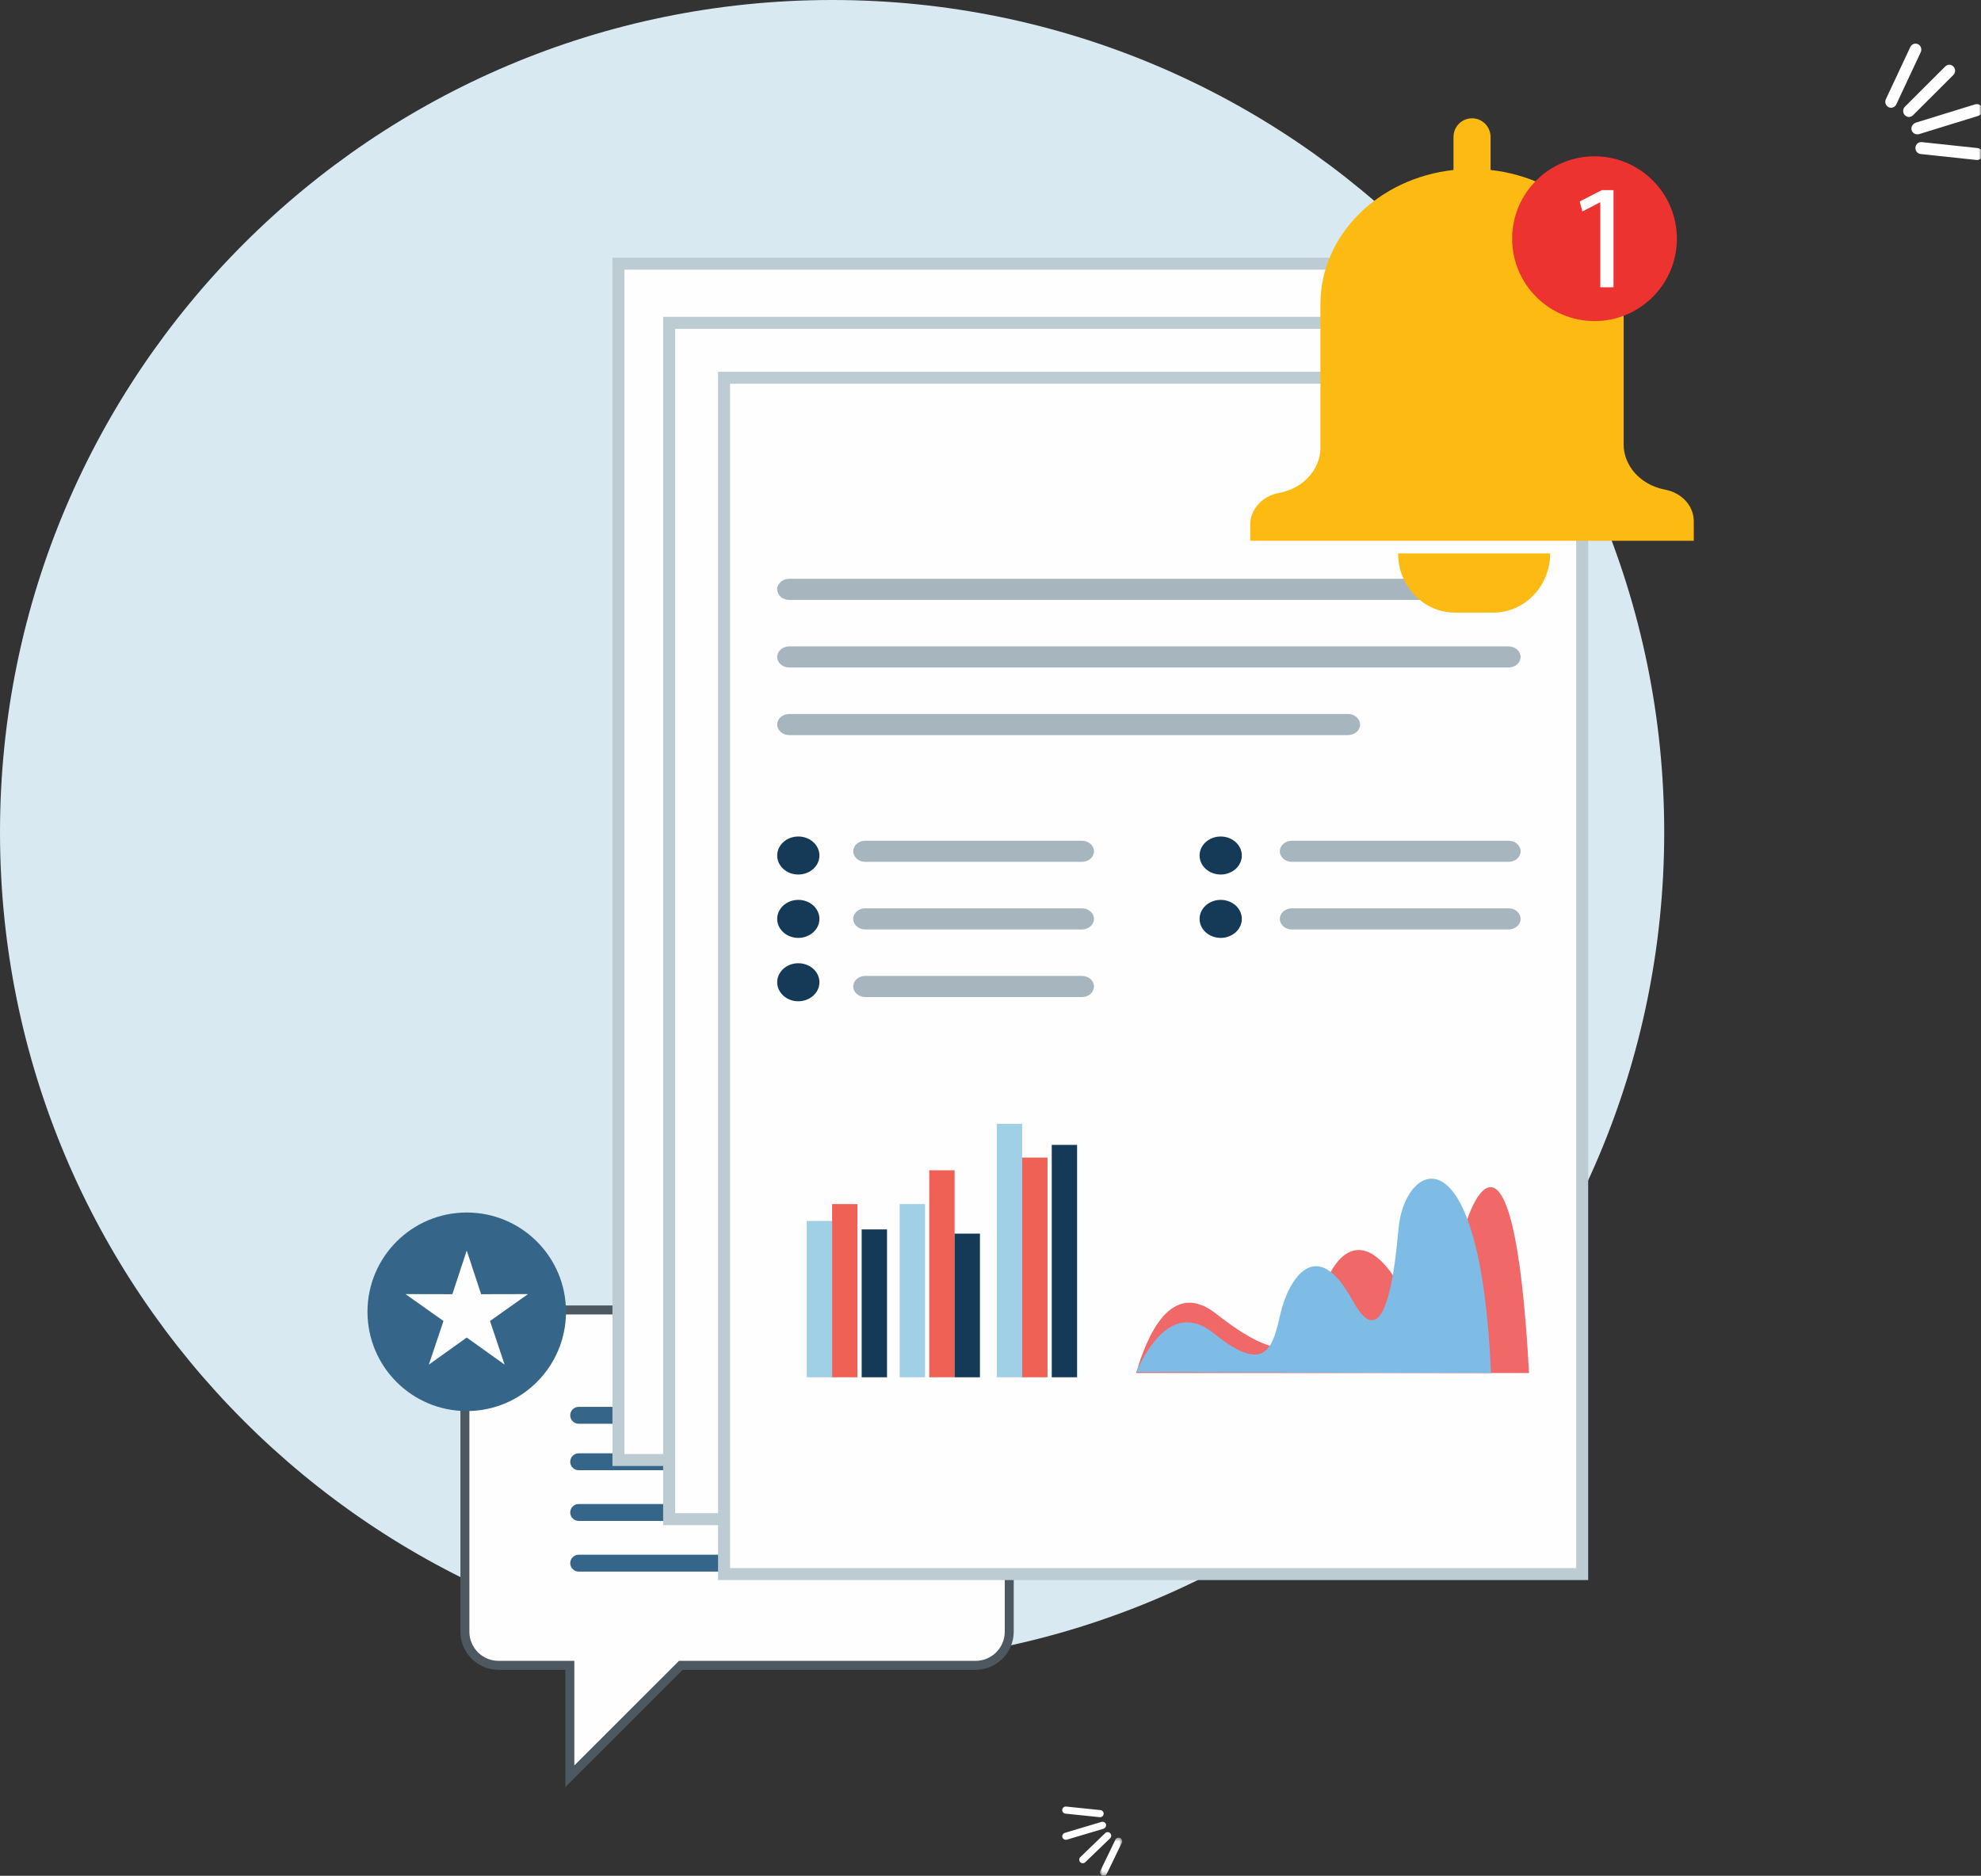<?xml version="1.0" encoding="UTF-8"?>
<svg width="469px" height="444px" viewBox="0 0 469 444" version="1.1" xmlns="http://www.w3.org/2000/svg" xmlns:xlink="http://www.w3.org/1999/xlink">
    <rect x="0" y="0" width="469" height="444" fill="#333333" stroke="none"/>
    <!-- Generator: sketchtool 59.1 (101010) - https://sketch.com -->
    <title>2327A5D5-FC90-49E0-B7C8-3CA8C0F64759</title>
    <desc>Created with sketchtool.</desc>
    <defs>
        <polygon id="path-1" points="0.93 0.589 6.178 0.589 6.178 9.625 0.93 9.625"/>
        <polygon id="path-3" points="0 444 469 444 469 0 0 0"/>
    </defs>
    <g id="Home" stroke="none" stroke-width="1" fill="none" fill-rule="evenodd">
        <g id="Sales-Prospecting" transform="translate(-331, -2933)">
            <g id="Group-128" transform="translate(331, 2933)">
                <path d="M196.998,394 C88.2,394 0,305.8 0,197 C0,88.2 88.2,0 196.998,0 C305.8,0 394,88.2 394,197 C394,305.8 305.8,394 196.998,394 Z" id="Fill-1" fill="#D9E9F2"/>
                <path d="M230.081,310 L117.917,310 C113.545,310 110,313.554 110,317.939 L110,385.897 C110,390.283 113.545,393.837 117.917,393.837 L134.683,393.837 L134.683,420 L160.779,393.837 L230.081,393.837 C234.455,393.837 238,390.283 238,385.897 L238,317.939 C238,313.554 234.455,310 230.081,310" id="Fill-3" fill="#FEFEFE"/>
                <path d="M118.035,311.122 C114.224,311.122 111.123,314.219 111.123,318.028 L111.123,386.219 C111.123,390.028 114.224,393.125 118.035,393.125 L135.975,393.125 L135.975,417.878 L160.749,393.125 L230.967,393.125 C234.776,393.125 237.877,390.028 237.877,386.219 L237.877,318.028 C237.877,314.219 234.776,311.122 230.967,311.122 L118.035,311.122 Z M133.852,423 L133.852,395.247 L118.035,395.247 C113.054,395.247 109,391.197 109,386.219 L109,318.028 C109,313.05 113.054,309 118.035,309 L230.967,309 C235.946,309 240,313.05 240,318.028 L240,386.219 C240,391.197 235.946,395.247 230.967,395.247 L161.628,395.247 L133.852,423 Z" id="Fill-5" fill="#4E5861"/>
                <path d="M136.997,337 L212.999,337 C214.104,337 215,336.105 215,335.001 C215,333.895 214.104,333 212.999,333 L136.997,333 C135.892,333 135,333.895 135,335.001 C135,336.105 135.892,337 136.997,337" id="Fill-7" fill="#35668A"/>
                <path d="M136.997,348 L212.999,348 C214.104,348 215,347.105 215,346.001 C215,344.895 214.104,344 212.999,344 L136.997,344 C135.892,344 135,344.895 135,346.001 C135,347.105 135.892,348 136.997,348" id="Fill-9" fill="#35668A"/>
                <path d="M136.997,360 L212.999,360 C214.104,360 215,359.105 215,357.999 C215,356.893 214.104,356 212.999,356 L136.997,356 C135.892,356 135,356.893 135,357.999 C135,359.105 135.892,360 136.997,360" id="Fill-11" fill="#35668A"/>
                <path d="M136.999,372 L187.001,372 C188.107,372 189,371.105 189,370.001 C189,368.895 188.107,368 187.001,368 L136.999,368 C135.893,368 135,368.895 135,370.001 C135,371.105 135.893,372 136.999,372" id="Fill-13" fill="#35668A"/>
                <path d="M110.501,334 C123.479,334 134,323.48 134,310.5 C134,297.522 123.479,287 110.501,287 C97.521,287 87,297.522 87,310.5 C87,323.48 97.521,334 110.501,334 Z" id="Fill-15" fill="#35668A"/>
                <polygon id="Fill-17" fill="#FEFEFE" points="110.5 316.597 119.461 323 116.009 312.678 125 306.313 113.904 306.337 110.5 296 107.094 306.337 96 306.313 104.991 312.678 101.537 323"/>
                <g id="Group-28" transform="translate(251, 427)">
                    <path d="M11.84,6.925 L11.84,6.925 C12.163,7.259 12.152,7.792 11.818,8.117 L5.941,13.787 C5.605,14.112 5.072,14.101 4.749,13.768 C4.426,13.432 4.436,12.899 4.77,12.574 L10.648,6.902 C10.983,6.581 11.517,6.59 11.84,6.925" id="Fill-19" fill="#FEFEFE"/>
                    <g id="Group-23" transform="translate(8.5, 7.375)">
                        <mask id="mask-2" fill="white">
                            <use xlink:href="#path-1"/>
                        </mask>
                        <g id="Clip-22"/>
                        <path d="M5.703,0.673 L5.703,0.673 C6.122,0.877 6.296,1.381 6.094,1.799 L2.533,9.15 C2.329,9.571 1.825,9.745 1.407,9.541 C0.986,9.337 0.812,8.833 1.016,8.415 L4.577,1.066 C4.779,0.646 5.285,0.471 5.703,0.673" id="Fill-21" fill="#FEFEFE" mask="url(#mask-2)"/>
                    </g>
                    <path d="M10.285,2.374 L10.285,2.374 C10.239,2.838 9.822,3.173 9.359,3.127 L1.235,2.287 C0.772,2.241 0.436,1.826 0.485,1.363 C0.532,0.9 0.946,0.562 1.409,0.611 L9.533,1.448 C9.996,1.497 10.332,1.911 10.285,2.374" id="Fill-24" fill="#FEFEFE"/>
                    <path d="M10.844,4.807 L10.844,4.807 C10.975,5.251 10.691,5.733 10.202,5.878 L1.636,8.432 C1.149,8.576 0.644,8.334 0.512,7.888 C0.378,7.442 0.667,6.964 1.154,6.817 L9.72,4.261 C10.208,4.116 10.712,4.361 10.844,4.807" id="Fill-26" fill="#FEFEFE"/>
                </g>
                <polygon id="Fill-29" fill="#FEFEFE" points="350 63 147 63 147 79.011 147 79.013 147 346 151.547 346 333.098 346 350 346 350 329.991 350 329.989"/>
                <mask id="mask-4" fill="white">
                    <use xlink:href="#path-3"/>
                </mask>
                <g id="Clip-32"/>
                <path d="M147.834,344.166 L348.166,344.166 L348.166,63.834 L147.834,63.834 L147.834,344.166 Z M145,347 L351,347 L351,61 L145,61 L145,347 Z" id="Fill-31" fill="#BDCBD2" mask="url(#mask-4)"/>
                <path d="M332.132,115 L161.866,115 C160.283,115 159,113.881 159,112.501 C159,111.119 160.283,110 161.866,110 L332.132,110 C333.715,110 335,111.119 335,112.501 C335,113.881 333.715,115 332.132,115" id="Fill-33" fill="#A7B6BE" mask="url(#mask-4)"/>
                <path d="M332.132,131 L161.866,131 C160.283,131 159,129.881 159,128.499 C159,127.119 160.283,126 161.866,126 L332.132,126 C333.715,126 335,127.119 335,128.499 C335,129.881 333.715,131 332.132,131" id="Fill-34" fill="#A7B6BE" mask="url(#mask-4)"/>
                <path d="M294.142,147 L161.854,147 C160.277,147 159,145.881 159,144.499 C159,143.119 160.277,142 161.854,142 L294.142,142 C295.719,142 297,143.119 297,144.499 C297,145.881 295.719,147 294.142,147" id="Fill-35" fill="#A7B6BE" mask="url(#mask-4)"/>
                <path d="M231.151,177 L179.849,177 C178.276,177 177,175.881 177,174.501 C177,173.119 178.276,172 179.849,172 L231.151,172 C232.724,172 234,173.119 234,174.501 C234,175.881 232.724,177 231.151,177" id="Fill-36" fill="#A7B6BE" mask="url(#mask-4)"/>
                <path d="M332.151,177 L280.851,177 C279.278,177 278,175.881 278,174.501 C278,173.119 279.278,172 280.851,172 L332.151,172 C333.724,172 335,173.119 335,174.501 C335,175.881 333.724,177 332.151,177" id="Fill-37" fill="#A7B6BE" mask="url(#mask-4)"/>
                <path d="M231.151,193 L179.849,193 C178.276,193 177,191.881 177,190.499 C177,189.119 178.276,188 179.849,188 L231.151,188 C232.724,188 234,189.119 234,190.499 C234,191.881 232.724,193 231.151,193" id="Fill-38" fill="#A7B6BE" mask="url(#mask-4)"/>
                <path d="M332.151,193 L280.851,193 C279.278,193 278,191.881 278,190.499 C278,189.119 279.278,188 280.851,188 L332.151,188 C333.724,188 335,189.119 335,190.499 C335,191.881 333.724,193 332.151,193" id="Fill-39" fill="#A7B6BE" mask="url(#mask-4)"/>
                <path d="M231.151,209 L179.849,209 C178.276,209 177,207.881 177,206.499 C177,205.119 178.276,204 179.849,204 L231.151,204 C232.724,204 234,205.119 234,206.499 C234,207.881 232.724,209 231.151,209" id="Fill-40" fill="#A7B6BE" mask="url(#mask-4)"/>
                <path d="M169,174.499 C169,176.984 166.761,179 164,179 C161.236,179 159,176.984 159,174.499 C159,172.014 161.236,170 164,170 C166.761,170 169,172.014 169,174.499" id="Fill-41" fill="#143A58" mask="url(#mask-4)"/>
                <path d="M169,190.501 C169,192.986 166.761,195 164,195 C161.236,195 159,192.986 159,190.501 C159,188.016 161.236,186 164,186 C166.761,186 169,188.016 169,190.501" id="Fill-42" fill="#143A58" mask="url(#mask-4)"/>
                <path d="M169,205.499 C169,207.984 166.761,210 164,210 C161.236,210 159,207.984 159,205.499 C159,203.014 161.236,201 164,201 C166.761,201 169,203.014 169,205.499" id="Fill-43" fill="#143A58" mask="url(#mask-4)"/>
                <path d="M269,174.499 C269,176.984 266.761,179 264,179 C261.236,179 259,176.984 259,174.499 C259,172.014 261.236,170 264,170 C266.761,170 269,172.014 269,174.499" id="Fill-44" fill="#143A58" mask="url(#mask-4)"/>
                <path d="M269,190.501 C269,192.986 266.761,195 264,195 C261.236,195 259,192.986 259,190.501 C259,188.016 261.236,186 264,186 C266.761,186 269,188.016 269,190.501" id="Fill-45" fill="#143A58" mask="url(#mask-4)"/>
                <path d="M298.334,271.498 L313,295.311 C298.972,302.906 281.033,298.397 272.934,285.246 C264.835,272.095 269.642,255.278 283.67,247.685 C288.3,245.179 292.989,244 298.334,244 L298.334,271.498 Z" id="Fill-46" fill="#143A58" mask="url(#mask-4)"/>
                <path d="M298,271.951 L325.06,262 C330.184,274.785 324.873,289.153 312.493,296 L298,271.951 Z" id="Fill-47" fill="#B4D5B2" mask="url(#mask-4)"/>
                <path d="M299,272 L312.129,247 C318.761,250.278 323.331,255.203 326,261.945 L299,272 Z" id="Fill-48" fill="#A0D0E5" mask="url(#mask-4)"/>
                <path d="M300,267 L300,239 C304.903,239 308.632,239.876 313,242.052 L300,267 Z" id="Fill-49" fill="#F06155" mask="url(#mask-4)"/>
                <polygon id="Fill-50" fill="#A0D0E5" mask="url(#mask-4)" points="188 298 194 298 194 257 188 257"/>
                <polygon id="Fill-51" fill="#F06155" mask="url(#mask-4)" points="195 298 201 298 201 249 195 249"/>
                <polygon id="Fill-52" fill="#143A58" mask="url(#mask-4)" points="201 298 207 298 207 264 201 264"/>
                <polygon id="Fill-53" fill="#A0D0E5" mask="url(#mask-4)" points="166 299 172 299 172 262 166 262"/>
                <polygon id="Fill-54" fill="#F06155" mask="url(#mask-4)" points="177.998 299 172 299 172 258 178 258"/>
                <polygon id="Fill-55" fill="#143A58" mask="url(#mask-4)" points="185 298 179 298 179.002 263 185 263"/>
                <polygon id="Fill-56" fill="#A0D0E5" mask="url(#mask-4)" points="211 299 217 299 217 239 211 239"/>
                <polygon id="Fill-57" fill="#F06155" mask="url(#mask-4)" points="217 299 223 299 223 247 217 247"/>
                <polygon id="Fill-58" fill="#143A58" mask="url(#mask-4)" points="224 298 230 298 230 243 224 243"/>
                <polygon id="Fill-59" fill="#FEFEFE" mask="url(#mask-4)" points="353 88 323 60 353 60"/>
                <polygon id="Fill-60" fill="#E53B2E" mask="url(#mask-4)" points="326 62 350 85 326 85"/>
                <polygon id="Fill-61" fill="#FEFEFE" mask="url(#mask-4)" points="362 77 159.002 77 159.002 93.011 159 93.013 159.002 360 163.549 360 345.098 360 362 360 362 343.991 362 343.987"/>
                <path d="M159.836,358.169 L360.166,358.169 L360.166,77.836 L159.836,77.836 L159.836,358.169 Z M157,361 L363,361 L363,75 L157,75 L157,361 Z" id="Fill-62" fill="#BDCBD2" mask="url(#mask-4)"/>
                <path d="M344.132,129 L173.866,129 C172.283,129 171,127.881 171,126.501 C171,125.119 172.283,124 173.866,124 L344.132,124 C345.715,124 347,125.119 347,126.501 C347,127.881 345.715,129 344.132,129" id="Fill-63" fill="#A7B6BE" mask="url(#mask-4)"/>
                <path d="M344.132,145 L173.866,145 C172.283,145 171,143.881 171,142.499 C171,141.119 172.283,140 173.866,140 L344.132,140 C345.715,140 347,141.119 347,142.499 C347,143.881 345.715,145 344.132,145" id="Fill-64" fill="#A7B6BE" mask="url(#mask-4)"/>
                <path d="M306.144,161 L173.854,161 C172.277,161 171,159.881 171,158.499 C171,157.119 172.277,156 173.854,156 L306.144,156 C307.721,156 309,157.119 309,158.499 C309,159.881 307.721,161 306.144,161" id="Fill-65" fill="#A7B6BE" mask="url(#mask-4)"/>
                <path d="M243.151,191 L191.851,191 C190.276,191 189,189.881 189,188.499 C189,187.119 190.276,186 191.851,186 L243.151,186 C244.724,186 246,187.119 246,188.499 C246,189.881 244.724,191 243.151,191" id="Fill-66" fill="#A7B6BE" mask="url(#mask-4)"/>
                <path d="M344.151,191 L292.851,191 C291.276,191 290,189.881 290,188.499 C290,187.119 291.276,186 292.851,186 L344.151,186 C345.724,186 347,187.119 347,188.499 C347,189.881 345.724,191 344.151,191" id="Fill-67" fill="#A7B6BE" mask="url(#mask-4)"/>
                <path d="M243.151,207 L191.851,207 C190.276,207 189,205.881 189,204.499 C189,203.119 190.276,202 191.851,202 L243.151,202 C244.724,202 246,203.119 246,204.499 C246,205.881 244.724,207 243.151,207" id="Fill-68" fill="#A7B6BE" mask="url(#mask-4)"/>
                <path d="M344.151,207 L292.851,207 C291.276,207 290,205.881 290,204.499 C290,203.119 291.276,202 292.851,202 L344.151,202 C345.724,202 347,203.119 347,204.499 C347,205.881 345.724,207 344.151,207" id="Fill-69" fill="#A7B6BE" mask="url(#mask-4)"/>
                <path d="M243.151,223 L191.851,223 C190.276,223 189,221.881 189,220.499 C189,219.119 190.276,218 191.851,218 L243.151,218 C244.724,218 246,219.119 246,220.499 C246,221.881 244.724,223 243.151,223" id="Fill-70" fill="#A7B6BE" mask="url(#mask-4)"/>
                <path d="M181,188.5 C181,190.984 178.761,193 176,193 C173.236,193 171,190.984 171,188.5 C171,186.016 173.236,184 176,184 C178.761,184 181,186.016 181,188.5" id="Fill-71" fill="#143A58" mask="url(#mask-4)"/>
                <path d="M181,204.499 C181,206.984 178.761,209 176,209 C173.236,209 171,206.984 171,204.499 C171,202.014 173.236,200 176,200 C178.761,200 181,202.014 181,204.499" id="Fill-72" fill="#143A58" mask="url(#mask-4)"/>
                <path d="M181,219.501 C181,221.986 178.761,224 176,224 C173.236,224 171,221.986 171,219.501 C171,217.016 173.236,215 176,215 C178.761,215 181,217.016 181,219.501" id="Fill-73" fill="#143A58" mask="url(#mask-4)"/>
                <path d="M280,188.5 C280,190.984 277.761,193 274.998,193 C272.236,193 270,190.984 270,188.5 C270,186.016 272.236,184 274.998,184 C277.761,184 280,186.016 280,188.5" id="Fill-74" fill="#143A58" mask="url(#mask-4)"/>
                <path d="M280,204.499 C280,206.984 277.761,209 274.998,209 C272.236,209 270,206.984 270,204.499 C270,202.014 272.236,200 274.998,200 C277.761,200 280,202.014 280,204.499" id="Fill-75" fill="#143A58" mask="url(#mask-4)"/>
                <path d="M310.334,285.498 L325,309.311 C310.972,316.906 293.034,312.397 284.935,299.246 C276.835,286.095 281.641,269.278 295.671,261.685 C300.299,259.179 304.99,258 310.334,258 L310.334,285.498 Z" id="Fill-76" fill="#143A58" mask="url(#mask-4)"/>
                <path d="M310,285.951 L337.06,276 C342.184,288.785 336.873,303.153 324.493,310 L310,285.951 Z" id="Fill-77" fill="#B4D5B2" mask="url(#mask-4)"/>
                <path d="M310,286 L323.129,261 C329.761,264.278 334.331,269.203 337,275.945 L310,286 Z" id="Fill-78" fill="#A0D0E5" mask="url(#mask-4)"/>
                <path d="M312,281 L312,253 C316.903,253 320.634,253.876 325,256.052 L312,281 Z" id="Fill-79" fill="#F06155" mask="url(#mask-4)"/>
                <polygon id="Fill-80" fill="#A0D0E5" mask="url(#mask-4)" points="200 312 206 312 206 271 200 271"/>
                <polygon id="Fill-81" fill="#F06155" mask="url(#mask-4)" points="207 312 213 312 213 263 207 263"/>
                <polygon id="Fill-82" fill="#143A58" mask="url(#mask-4)" points="213 313 219 313 219 279 213 279"/>
                <polygon id="Fill-83" fill="#A0D0E5" mask="url(#mask-4)" points="178 313 184 313 184 276 178 276"/>
                <polygon id="Fill-84" fill="#F06155" mask="url(#mask-4)" points="184 313 190 313 190 272 184 272"/>
                <polygon id="Fill-85" fill="#143A58" mask="url(#mask-4)" points="191 313 197 313 197 278 191 278"/>
                <polygon id="Fill-86" fill="#A0D0E5" mask="url(#mask-4)" points="223 313 229 313 229 253 223 253"/>
                <polygon id="Fill-87" fill="#F06155" mask="url(#mask-4)" points="229 313 235 313 235 261 229 261"/>
                <polygon id="Fill-88" fill="#143A58" mask="url(#mask-4)" points="236 313 242 313 242 258 236 258"/>
                <polygon id="Fill-89" fill="#FEFEFE" mask="url(#mask-4)" points="365 102 335 74 365 74"/>
                <polygon id="Fill-90" fill="#E53B2E" mask="url(#mask-4)" points="338 76 362 99 338 99"/>
                <polygon id="Fill-91" fill="#FEFEFE" mask="url(#mask-4)" points="375 90 172 90 172 106.011 172 106.013 172 373 176.549 373 358.1 373 375 373 375 356.991 375 356.989"/>
                <path d="M172.834,371.166 L373.164,371.166 L373.164,90.834 L172.834,90.834 L172.834,371.166 Z M170,374 L376,374 L376,88 L170,88 L170,374 Z" id="Fill-92" fill="#BDCBD2" mask="url(#mask-4)"/>
                <path d="M357.129,142 L186.866,142 C185.28,142 184,140.881 184,139.501 C184,138.119 185.28,137 186.866,137 L357.129,137 C358.715,137 360,138.119 360,139.501 C360,140.881 358.715,142 357.129,142" id="Fill-93" fill="#A7B6BE" mask="url(#mask-4)"/>
                <path d="M357.129,158 L186.866,158 C185.28,158 184,156.881 184,155.499 C184,154.119 185.28,153 186.866,153 L357.129,153 C358.715,153 360,154.119 360,155.499 C360,156.881 358.715,158 357.129,158" id="Fill-94" fill="#A7B6BE" mask="url(#mask-4)"/>
                <path d="M319.144,174 L186.854,174 C185.275,174 184,172.881 184,171.499 C184,170.119 185.275,169 186.854,169 L319.144,169 C320.721,169 322,170.119 322,171.499 C322,172.881 320.721,174 319.144,174" id="Fill-95" fill="#A7B6BE" mask="url(#mask-4)"/>
                <path d="M256.149,204 L204.849,204 C203.276,204 202,202.881 202,201.501 C202,200.119 203.276,199 204.849,199 L256.149,199 C257.724,199 259,200.119 259,201.501 C259,202.881 257.724,204 256.149,204" id="Fill-96" fill="#A7B6BE" mask="url(#mask-4)"/>
                <path d="M357.149,204 L305.849,204 C304.276,204 303,202.881 303,201.501 C303,200.119 304.276,199 305.849,199 L357.149,199 C358.724,199 360,200.119 360,201.501 C360,202.881 358.724,204 357.149,204" id="Fill-97" fill="#A7B6BE" mask="url(#mask-4)"/>
                <path d="M256.149,220 L204.849,220 C203.276,220 202,218.881 202,217.499 C202,216.119 203.276,215 204.849,215 L256.149,215 C257.724,215 259,216.119 259,217.499 C259,218.881 257.724,220 256.149,220" id="Fill-98" fill="#A7B6BE" mask="url(#mask-4)"/>
                <path d="M357.149,220 L305.849,220 C304.276,220 303,218.881 303,217.499 C303,216.119 304.276,215 305.849,215 L357.149,215 C358.724,215 360,216.119 360,217.499 C360,218.881 358.724,220 357.149,220" id="Fill-99" fill="#A7B6BE" mask="url(#mask-4)"/>
                <path d="M256.149,236 L204.849,236 C203.276,236 202,234.881 202,233.499 C202,232.119 203.276,231 204.849,231 L256.149,231 C257.724,231 259,232.119 259,233.499 C259,234.881 257.724,236 256.149,236" id="Fill-100" fill="#A7B6BE" mask="url(#mask-4)"/>
                <path d="M194,202.499 C194,204.984 191.759,207 188.998,207 C186.236,207 184,204.984 184,202.499 C184,200.014 186.236,198 188.998,198 C191.759,198 194,200.014 194,202.499" id="Fill-101" fill="#143A58" mask="url(#mask-4)"/>
                <path d="M194,217.501 C194,219.986 191.759,222 188.998,222 C186.236,222 184,219.986 184,217.501 C184,215.016 186.236,213 188.998,213 C191.759,213 194,215.016 194,217.501" id="Fill-102" fill="#143A58" mask="url(#mask-4)"/>
                <path d="M194,232.499 C194,234.984 191.759,237 188.998,237 C186.236,237 184,234.984 184,232.499 C184,230.014 186.236,228 188.998,228 C191.759,228 194,230.014 194,232.499" id="Fill-103" fill="#143A58" mask="url(#mask-4)"/>
                <path d="M294,202.499 C294,204.984 291.76,207 288.999,207 C286.238,207 284,204.984 284,202.499 C284,200.014 286.238,198 288.999,198 C291.76,198 294,200.014 294,202.499" id="Fill-104" fill="#143A58" mask="url(#mask-4)"/>
                <path d="M294,217.501 C294,219.986 291.76,222 288.999,222 C286.238,222 284,219.986 284,217.501 C284,215.016 286.238,213 288.999,213 C291.76,213 294,215.016 294,217.501" id="Fill-105" fill="#143A58" mask="url(#mask-4)"/>
                <polygon id="Fill-106" fill="#A0D0E5" mask="url(#mask-4)" points="213 326 219 326 219 285 213 285"/>
                <polygon id="Fill-107" fill="#F06155" mask="url(#mask-4)" points="220 326 226 326 226 277 220 277"/>
                <polygon id="Fill-108" fill="#143A58" mask="url(#mask-4)" points="226 326 232 326 232 292 226 292"/>
                <polygon id="Fill-109" fill="#A0D0E5" mask="url(#mask-4)" points="191 326 197 326 197 289 191 289"/>
                <polygon id="Fill-110" fill="#F06155" mask="url(#mask-4)" points="197 326 203 326 203 285 197 285"/>
                <polygon id="Fill-111" fill="#143A58" mask="url(#mask-4)" points="204 326 210 326 210 291 204 291"/>
                <polygon id="Fill-112" fill="#A0D0E5" mask="url(#mask-4)" points="236 326 242 326 242 266 236 266"/>
                <polygon id="Fill-113" fill="#F06155" mask="url(#mask-4)" points="242 326 248 326 248 274 242 274"/>
                <polygon id="Fill-114" fill="#143A58" mask="url(#mask-4)" points="254.998 326 249 326 249 271 255 271"/>
                <polygon id="Fill-115" fill="#FEFEFE" mask="url(#mask-4)" points="378 115 348 87 378 87"/>
                <polygon id="Fill-116" fill="#E53B2E" mask="url(#mask-4)" points="351 90 375 113 351 113"/>
                <g id="Group-121" mask="url(#mask-4)" fill="#FEFEFE">
                    <g transform="translate(446, 10)">
                        <path d="M4.955,17.253 L4.955,17.253 C4.43,16.691 4.445,15.793 4.991,15.25 L14.545,5.722 C15.089,5.179 15.955,5.194 16.48,5.756 C17.005,6.318 16.991,7.216 16.447,7.759 L6.893,17.29 C6.347,17.833 5.48,17.816 4.955,17.253" id="Fill-117"/>
                        <path d="M1.112,15.364 L1.112,15.364 C0.433,15.024 0.148,14.176 0.477,13.473 L6.269,1.121 C6.6,0.419 7.416,0.124 8.1,0.464 C8.779,0.807 9.062,1.653 8.733,2.355 L2.944,14.708 C2.614,15.412 1.794,15.705 1.112,15.364" id="Fill-118"/>
                        <path d="M7.482,24.9 L7.482,24.9 C7.559,24.123 8.232,23.556 8.984,23.638 L22.191,25.047 C22.943,25.126 23.491,25.822 23.411,26.6 C23.334,27.377 22.661,27.944 21.909,27.864 L8.703,26.453 C7.951,26.373 7.403,25.678 7.482,24.9" id="Fill-119"/>
                        <path d="M6.573,20.814 L6.573,20.814 C6.356,20.065 6.825,19.259 7.619,19.016 L21.542,14.721 C22.333,14.478 23.152,14.887 23.369,15.636 C23.585,16.384 23.117,17.192 22.325,17.435 L8.4,21.728 C7.608,21.973 6.79,21.564 6.573,20.814" id="Fill-120"/>
                    </g>
                </g>
                <path d="M353.538,145 L344.459,145 C337.026,145 331,138.733 331,131 L367,131 C367,138.733 360.972,145 353.538,145" id="Fill-122" fill="#FCBA12" mask="url(#mask-4)"/>
                <path d="M394.49,115.959 L393.76,115.8 C388.258,114.596 384.389,110.198 384.389,105.149 L384.389,71.979 C384.389,55.637 370.636,42.164 352.888,40.234 L352.888,32.416 C352.888,29.977 350.926,28 348.5,28 C346.078,28 344.112,29.977 344.112,32.416 L344.112,40.234 C326.364,42.164 312.613,55.637 312.613,71.979 L312.613,105.943 C312.613,111.141 308.521,115.626 302.81,116.681 C298.844,117.415 296,120.53 296,124.142 L296,128 L401,128 L401,123.359 C401,119.851 398.312,116.795 394.49,115.959" id="Fill-123" fill="#FCBA12" mask="url(#mask-4)"/>
                <path d="M397,56.5 C397,67.268 388.272,76 377.5,76 C366.732,76 358,67.268 358,56.5 C358,45.73 366.732,37 377.5,37 C388.272,37 397,45.73 397,56.5" id="Fill-124" fill="#ED332F" mask="url(#mask-4)"/>
                <polygon id="Fill-125" fill="#FEFEFE" mask="url(#mask-4)" points="378.867 47.902 378.793 47.902 374.627 50.061 374 47.689 379.233 45 382 45 382 68 378.867 68"/>
                <path d="M345.738,295.158 C344.664,303.803 337.845,313.613 329.823,301.923 C321.839,290.286 314.916,296.964 312.138,309.14 C309.36,321.316 302.79,322.67 287.886,310.944 C277.231,302.562 271.44,316.416 269,325 L362,325 C358.282,256.358 346.842,286.256 345.738,295.158" id="Fill-126" fill="#F16868" mask="url(#mask-4)"/>
                <path d="M331.216,289.796 C330.709,293.658 328.942,323.887 320.237,307.842 C311.529,291.802 304.969,303.164 303.201,310.74 C301.434,318.316 300.049,325.891 287.427,315.642 C278.034,308.012 271.653,318.775 269,324.776 L353,325 C350.478,267.069 333.183,274.743 331.216,289.796" id="Fill-127" fill="#7EBCE6" mask="url(#mask-4)"/>
            </g>
        </g>
    </g>
</svg>